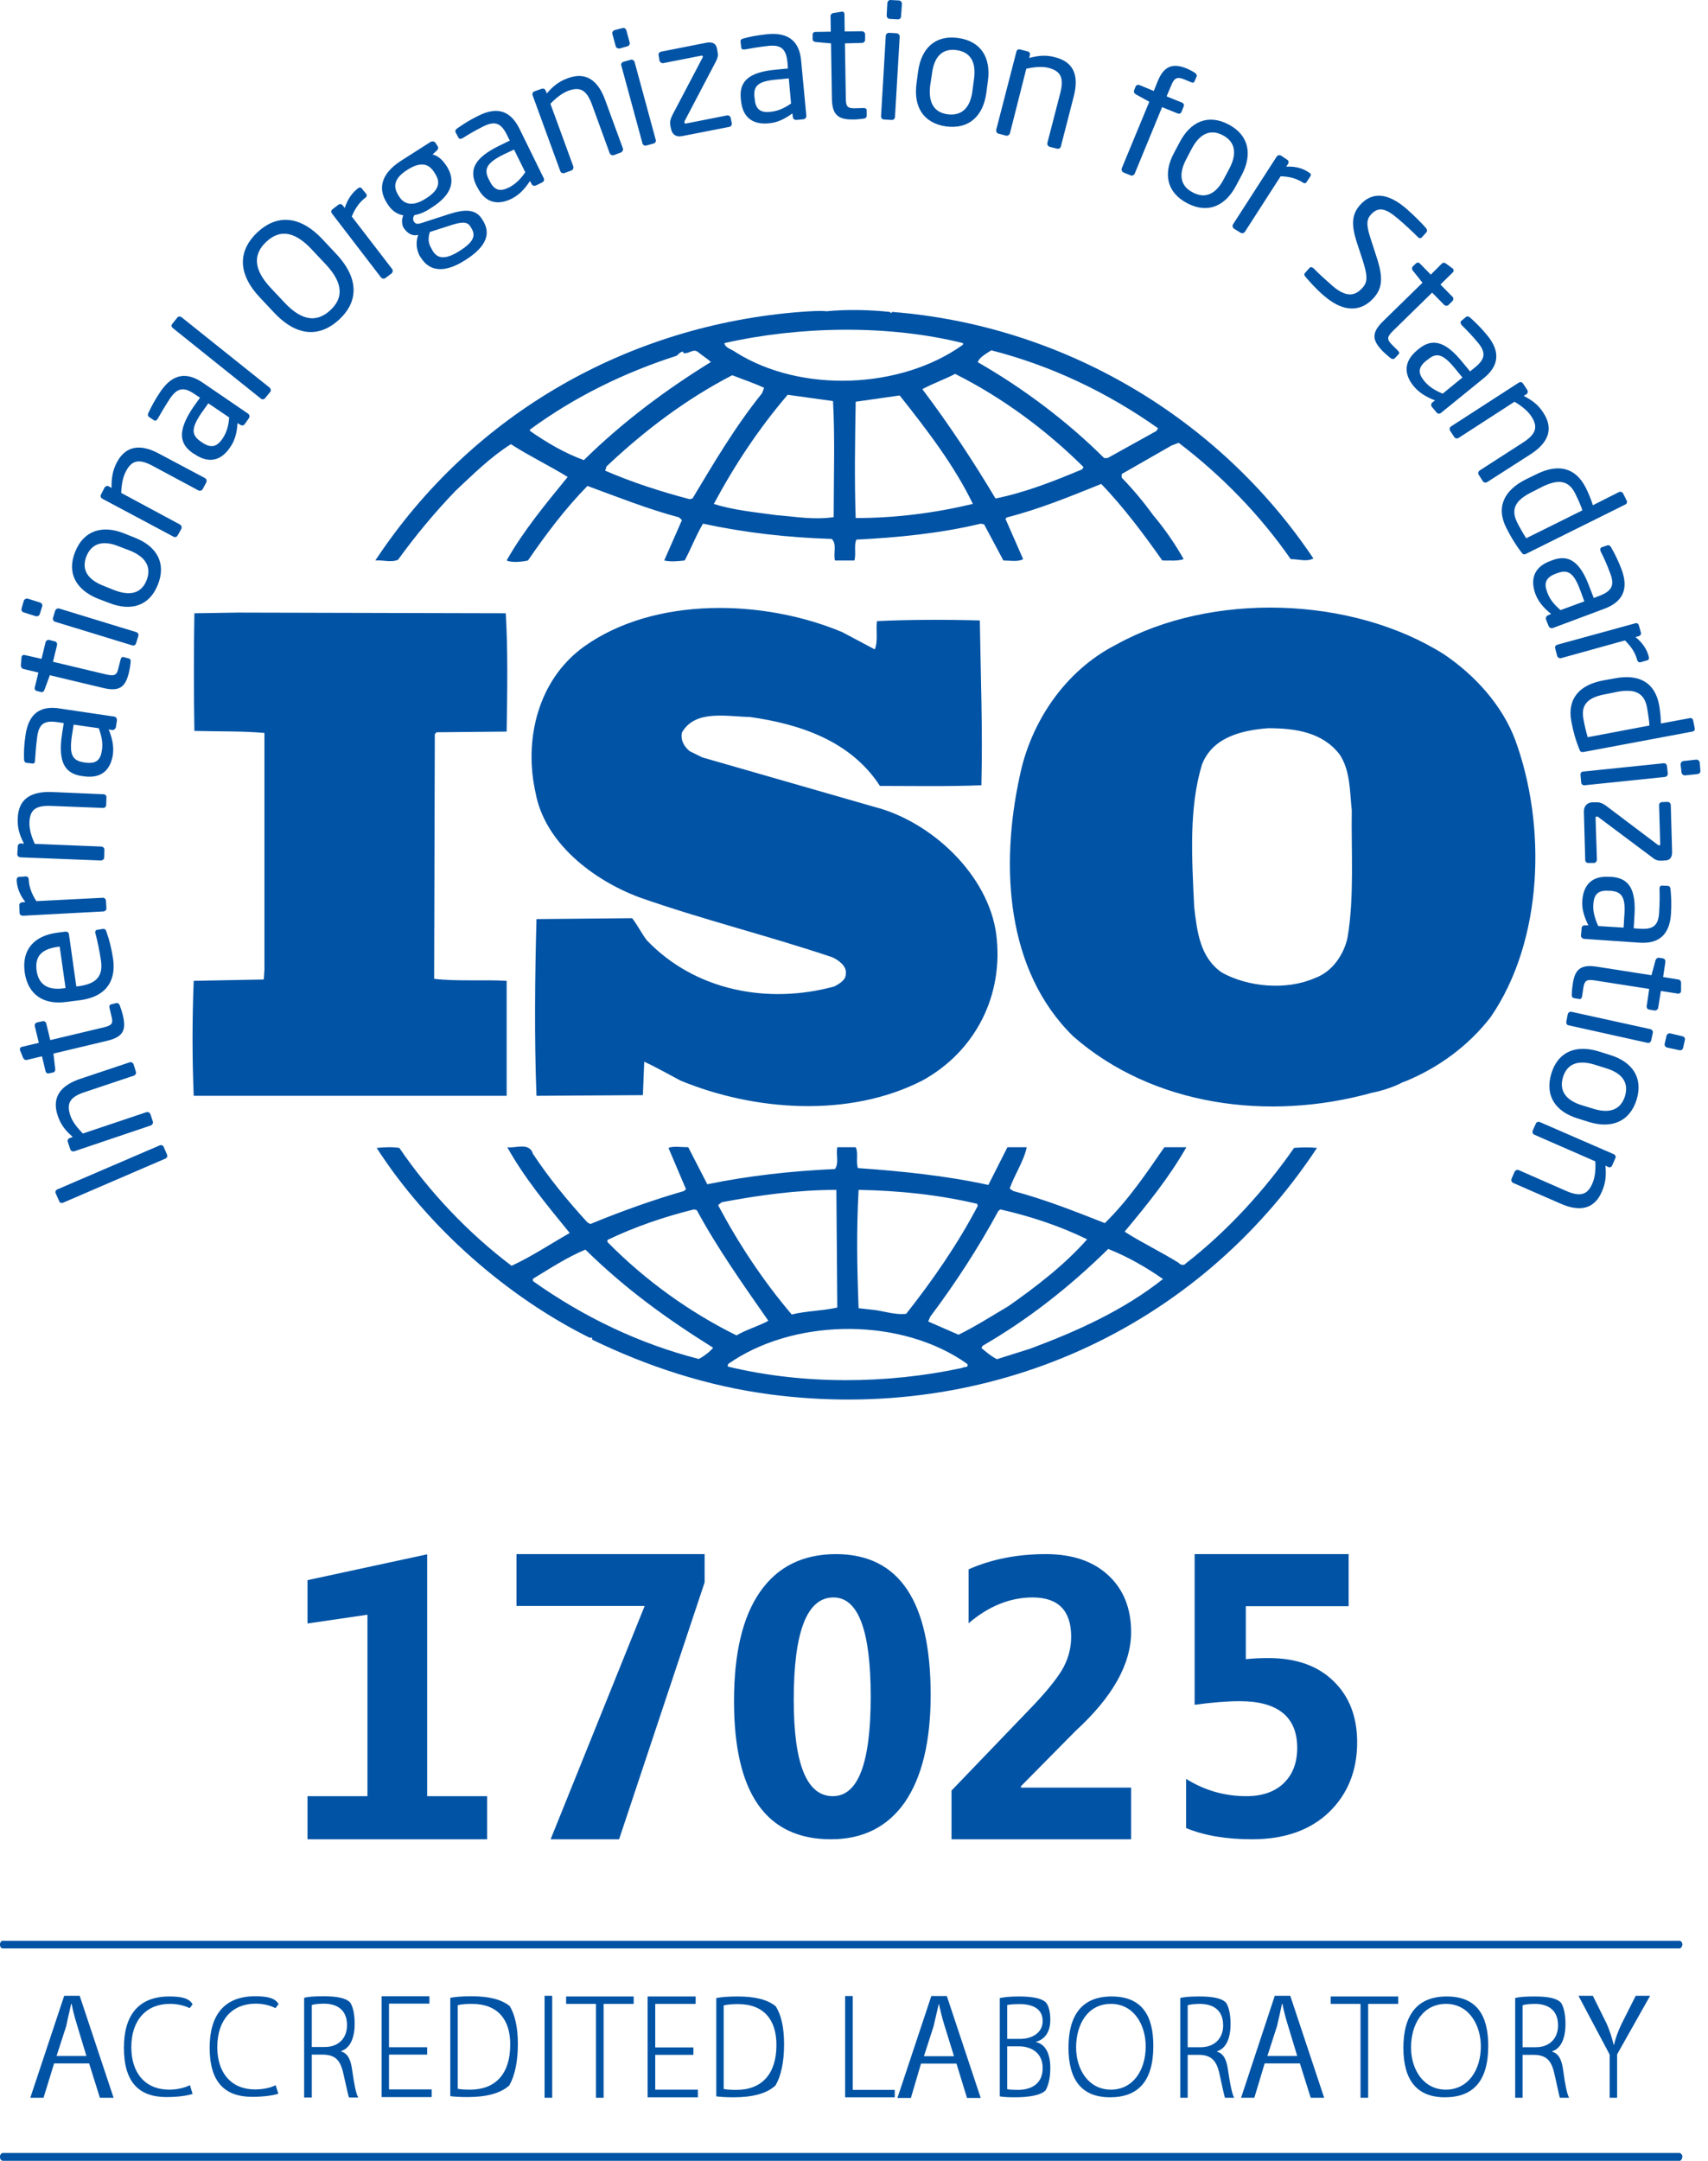 <svg width="102" height="129" viewBox="0 0 102 129" fill="none" xmlns="http://www.w3.org/2000/svg">
<path fill-rule="evenodd" clip-rule="evenodd" d="M9.773 68.462C9.733 68.368 9.612 68.341 9.532 68.381L3.419 71.009C3.325 71.049 3.285 71.156 3.325 71.237L3.54 71.719C3.58 71.813 3.674 71.84 3.768 71.8L9.867 69.172C9.974 69.132 10.014 69.025 9.974 68.931L9.773 68.462ZM7.977 63.542C7.937 63.435 7.829 63.381 7.735 63.422L4.773 64.413C3.593 64.816 3.084 65.526 3.446 66.599C3.62 67.121 3.888 67.483 4.344 67.872L4.17 67.939C4.076 67.966 4.009 68.073 4.049 68.167L4.196 68.609C4.237 68.717 4.331 68.757 4.438 68.73L9.009 67.188C9.103 67.148 9.156 67.041 9.13 66.96L8.982 66.518C8.942 66.411 8.835 66.371 8.741 66.397L4.947 67.671C4.612 67.322 4.317 66.96 4.196 66.585C3.969 65.901 4.143 65.499 5.041 65.204L8.004 64.212C8.097 64.172 8.151 64.065 8.111 63.971L7.977 63.542ZM7.146 60.003C7.092 59.896 7.025 59.869 6.945 59.883L6.623 59.963C6.542 59.99 6.516 60.057 6.542 60.177L6.663 60.7C6.757 61.062 6.717 61.21 6.207 61.33L3.003 62.094L2.762 61.102C2.735 60.995 2.628 60.941 2.534 60.968L2.226 61.035C2.119 61.062 2.052 61.156 2.078 61.263L2.32 62.255L1.314 62.496C1.221 62.51 1.167 62.59 1.194 62.671C1.194 62.68 1.194 62.689 1.194 62.698L1.381 63.153C1.422 63.247 1.515 63.301 1.609 63.274L2.507 63.06L2.722 63.958C2.749 64.052 2.829 64.105 2.923 64.078L3.178 64.025C3.272 63.998 3.312 63.917 3.298 63.81L3.191 62.899L6.395 62.135C7.414 61.893 7.534 61.451 7.333 60.593C7.293 60.419 7.213 60.191 7.146 60.003ZM4.116 55.767C4.103 55.66 4.009 55.606 3.888 55.62L3.379 55.687C2.052 55.874 1.288 56.679 1.475 58.046C1.663 59.386 2.615 60.003 3.955 59.816L4.8 59.708C6.542 59.467 6.904 58.341 6.757 57.269C6.663 56.652 6.542 56.142 6.355 55.62C6.314 55.472 6.234 55.445 6.113 55.459L5.805 55.512C5.711 55.512 5.684 55.606 5.684 55.673C5.684 55.687 5.698 55.7 5.698 55.727C5.818 56.142 5.953 56.826 6.033 57.362C6.154 58.234 5.805 58.73 4.692 58.877L4.558 58.891L4.116 55.767ZM3.486 56.518H3.566L3.915 58.984L3.835 58.998C2.829 59.145 2.306 58.757 2.186 57.952C2.078 57.121 2.427 56.665 3.486 56.518ZM1.716 52.523C1.716 52.389 1.649 52.322 1.542 52.322L1.167 52.349C1.046 52.349 0.993 52.416 0.993 52.55C1.019 52.979 1.167 53.408 1.515 53.85L1.328 53.864C1.22 53.877 1.14 53.957 1.153 54.051L1.167 54.494C1.167 54.601 1.261 54.668 1.368 54.668L6.167 54.413C6.274 54.413 6.355 54.333 6.355 54.225L6.328 53.77C6.314 53.663 6.221 53.582 6.127 53.596L2.172 53.797C1.877 53.341 1.743 52.952 1.716 52.523ZM6.355 47.603C6.368 47.51 6.288 47.416 6.18 47.416L3.084 47.282C1.824 47.241 1.1 47.711 1.06 48.85C1.033 49.4 1.153 49.829 1.435 50.365L1.247 50.351C1.153 50.351 1.06 50.419 1.06 50.526L1.033 50.995C1.033 51.102 1.113 51.169 1.22 51.182L6.02 51.37C6.127 51.37 6.221 51.29 6.221 51.196L6.234 50.74C6.247 50.633 6.154 50.553 6.06 50.539L2.078 50.378C1.877 49.949 1.743 49.493 1.757 49.091C1.784 48.381 2.092 48.072 3.044 48.113L6.154 48.233C6.247 48.247 6.341 48.153 6.341 48.059L6.355 47.603ZM6.985 42.992C6.985 42.885 6.918 42.791 6.81 42.778L3.553 42.295C2.454 42.121 1.73 42.55 1.529 43.85C1.435 44.48 1.422 44.922 1.435 45.311C1.435 45.445 1.489 45.526 1.582 45.539L1.918 45.579C2.038 45.606 2.078 45.526 2.092 45.432V45.392C2.119 45.016 2.145 44.56 2.226 43.957C2.333 43.22 2.641 42.992 3.432 43.113L3.808 43.166L3.7 43.85C3.459 45.512 3.875 46.182 4.894 46.33L5.001 46.343C6.167 46.517 6.623 45.834 6.743 45.043C6.81 44.52 6.69 44.038 6.489 43.542L6.703 43.582C6.797 43.595 6.891 43.515 6.918 43.421L6.985 42.992ZM4.398 43.26L5.899 43.474C6.073 43.957 6.154 44.359 6.087 44.788C6.006 45.338 5.778 45.619 5.108 45.526L5.001 45.512C4.331 45.405 4.129 45.07 4.29 43.944L4.398 43.26ZM7.802 39.507C7.816 39.386 7.776 39.332 7.682 39.306L7.373 39.225C7.28 39.212 7.226 39.265 7.199 39.386L7.065 39.909C6.985 40.271 6.878 40.378 6.368 40.271L3.164 39.507L3.406 38.515C3.432 38.407 3.365 38.3 3.258 38.287L2.95 38.206C2.843 38.179 2.749 38.246 2.722 38.34L2.481 39.332L1.475 39.105C1.395 39.078 1.314 39.131 1.288 39.198C1.288 39.212 1.288 39.212 1.288 39.225L1.247 39.721C1.247 39.828 1.301 39.909 1.395 39.936L2.293 40.15L2.078 41.035C2.052 41.142 2.092 41.222 2.199 41.249L2.454 41.316C2.561 41.33 2.628 41.276 2.655 41.182L2.977 40.311L6.18 41.075C7.186 41.316 7.508 40.968 7.709 40.11C7.749 39.936 7.789 39.694 7.802 39.507ZM8.258 37.978C8.298 37.871 8.231 37.764 8.138 37.737L3.54 36.33C3.432 36.303 3.339 36.356 3.298 36.45L3.164 36.893C3.137 36.986 3.191 37.094 3.298 37.12L7.896 38.528C7.99 38.568 8.097 38.501 8.124 38.407L8.258 37.978ZM2.521 36.196C2.548 36.102 2.494 35.994 2.387 35.968L1.663 35.74C1.569 35.713 1.462 35.767 1.422 35.86L1.288 36.33C1.261 36.423 1.314 36.531 1.408 36.557L2.132 36.785C2.239 36.812 2.347 36.758 2.373 36.665L2.521 36.196ZM9.425 34.909C9.947 33.622 9.357 32.616 8.071 32.107L7.4 31.839C6.113 31.329 5.001 31.665 4.491 32.938C3.969 34.225 4.558 35.217 5.845 35.74L6.516 35.994C7.802 36.504 8.915 36.196 9.425 34.909ZM7.092 32.616L7.762 32.871C8.66 33.233 9.076 33.823 8.754 34.641C8.433 35.458 7.722 35.579 6.824 35.23L6.154 34.962C5.255 34.6 4.84 34.024 5.162 33.206C5.497 32.388 6.207 32.254 7.092 32.616ZM12.32 28.796C12.36 28.702 12.333 28.595 12.24 28.541L9.492 27.08C8.392 26.49 7.521 26.597 6.985 27.589C6.73 28.085 6.65 28.528 6.663 29.131L6.502 29.037C6.408 28.983 6.301 29.024 6.247 29.104L6.033 29.52C5.979 29.614 6.02 29.721 6.113 29.774L10.363 32.04C10.457 32.093 10.564 32.053 10.604 31.973L10.832 31.571C10.872 31.477 10.832 31.356 10.752 31.316L7.239 29.426C7.253 28.943 7.333 28.488 7.521 28.139C7.856 27.495 8.272 27.361 9.103 27.804L11.851 29.278C11.931 29.319 12.052 29.292 12.105 29.198L12.32 28.796ZM14.867 24.962C14.921 24.868 14.907 24.761 14.813 24.694L12.105 22.844C11.181 22.214 10.336 22.281 9.599 23.353C9.237 23.89 9.036 24.278 8.875 24.627C8.808 24.747 8.821 24.828 8.902 24.895L9.183 25.083C9.277 25.15 9.357 25.096 9.398 25.029L9.425 24.989C9.612 24.654 9.84 24.265 10.175 23.756C10.604 23.152 10.979 23.085 11.623 23.528L11.945 23.742L11.543 24.305C10.604 25.699 10.685 26.477 11.516 27.053L11.61 27.107C12.588 27.777 13.299 27.375 13.741 26.705C14.049 26.276 14.156 25.766 14.183 25.257L14.358 25.364C14.438 25.418 14.559 25.404 14.612 25.324L14.867 24.962ZM12.441 24.077L13.687 24.922C13.647 25.445 13.527 25.833 13.285 26.195C12.977 26.638 12.642 26.799 12.079 26.423L11.985 26.356C11.435 25.981 11.395 25.579 12.039 24.64L12.441 24.077ZM16.14 23.394C16.207 23.313 16.167 23.206 16.1 23.139L10.832 18.93C10.752 18.876 10.644 18.889 10.591 18.956L10.282 19.345C10.215 19.426 10.242 19.519 10.323 19.587L15.578 23.796C15.658 23.863 15.765 23.849 15.832 23.769L16.14 23.394ZM20.256 19.077C21.342 18.072 21.516 16.704 20.095 15.176L19.264 14.291C17.83 12.763 16.449 12.857 15.363 13.876C14.291 14.895 14.089 16.249 15.537 17.777L16.368 18.662C17.803 20.19 19.17 20.082 20.256 19.077ZM18.62 14.895L19.452 15.779C20.537 16.932 20.484 17.817 19.733 18.514C18.969 19.224 18.084 19.224 16.998 18.072L16.167 17.187C15.082 16.034 15.149 15.136 15.899 14.439C16.65 13.728 17.535 13.728 18.62 14.895ZM21.811 11.812C21.905 11.744 21.932 11.651 21.864 11.57L21.623 11.275C21.561 11.177 21.476 11.168 21.369 11.248C21.033 11.517 20.765 11.865 20.591 12.415L20.47 12.267C20.403 12.173 20.296 12.16 20.202 12.227L19.854 12.495C19.773 12.549 19.76 12.669 19.827 12.75L22.749 16.557C22.816 16.637 22.937 16.664 23.017 16.597L23.379 16.329C23.46 16.262 23.473 16.128 23.419 16.061L21.007 12.924C21.221 12.415 21.462 12.08 21.811 11.812ZM26.087 8.983C26.168 8.903 26.194 8.835 26.141 8.742L26.007 8.527C25.94 8.433 25.806 8.42 25.712 8.474L23.969 9.586C22.602 10.457 22.642 11.396 23.098 12.106L23.138 12.173C23.393 12.575 23.701 12.79 24.09 12.857C23.956 13.125 23.996 13.434 24.13 13.648H24.143C24.304 13.889 24.572 14.09 24.894 14.037L24.974 14.023C24.84 14.385 24.827 14.908 25.109 15.35L25.162 15.418C25.658 16.195 26.543 16.329 27.79 15.525C29.103 14.694 29.318 13.903 28.822 13.139L28.782 13.072C28.312 12.321 27.414 12.575 26.503 12.884L25.135 13.326C24.907 13.393 24.814 13.367 24.72 13.232C24.653 13.112 24.653 12.991 24.747 12.844C25.042 12.79 25.35 12.683 25.765 12.401C26.999 11.624 27.227 10.793 26.677 9.921L26.637 9.868C26.355 9.439 26.074 9.278 25.832 9.224L26.087 8.983ZM25.94 10.297L25.98 10.364C26.288 10.833 26.288 11.316 25.43 11.852C24.519 12.441 24.05 12.08 23.835 11.731L23.795 11.664C23.513 11.222 23.433 10.699 24.331 10.136C25.189 9.586 25.645 9.827 25.94 10.297ZM28.084 13.514L28.125 13.581C28.406 14.01 28.366 14.399 27.454 14.975C26.57 15.538 26.127 15.431 25.846 14.989L25.806 14.908C25.538 14.492 25.564 14.198 25.672 13.849L26.717 13.514C27.548 13.232 27.884 13.206 28.084 13.514ZM32.388 10.886C32.481 10.833 32.522 10.726 32.468 10.632L31.02 7.683C30.524 6.677 29.76 6.315 28.581 6.905C28.004 7.187 27.642 7.428 27.32 7.656C27.204 7.727 27.169 7.812 27.213 7.911L27.374 8.205C27.414 8.313 27.508 8.299 27.589 8.259C27.602 8.259 27.615 8.259 27.629 8.246C27.951 8.045 28.339 7.803 28.889 7.535C29.546 7.213 29.921 7.334 30.27 8.045L30.444 8.393L29.814 8.701C28.299 9.439 28.004 10.163 28.447 11.074L28.5 11.168C29.023 12.227 29.841 12.214 30.551 11.865C31.034 11.624 31.369 11.235 31.65 10.806L31.744 10.98C31.798 11.088 31.905 11.114 31.999 11.074L32.388 10.886ZM30.699 8.929L31.369 10.283C31.074 10.712 30.779 10.994 30.39 11.195C29.894 11.436 29.532 11.409 29.237 10.793L29.184 10.699C28.889 10.096 29.05 9.734 30.069 9.224L30.699 8.929ZM37.079 9.104C37.173 9.063 37.227 8.956 37.2 8.862L36.128 5.94C35.699 4.774 34.975 4.278 33.916 4.666C33.393 4.854 33.031 5.136 32.656 5.578L32.589 5.417C32.548 5.31 32.455 5.27 32.361 5.297L31.905 5.457C31.811 5.498 31.771 5.605 31.811 5.699L33.46 10.216C33.487 10.31 33.608 10.364 33.688 10.337L34.13 10.176C34.224 10.136 34.264 10.029 34.237 9.935L32.87 6.195C33.205 5.846 33.581 5.551 33.943 5.417C34.626 5.176 35.015 5.337 35.35 6.235L36.409 9.144C36.449 9.238 36.557 9.291 36.651 9.264L37.079 9.104ZM39.037 8.567C39.13 8.541 39.197 8.433 39.157 8.339L37.897 3.701C37.87 3.607 37.763 3.54 37.669 3.567L37.24 3.688C37.133 3.715 37.066 3.822 37.106 3.916L38.366 8.554C38.393 8.661 38.5 8.715 38.594 8.688L39.037 8.567ZM37.468 2.763C37.575 2.736 37.629 2.629 37.602 2.535L37.401 1.798C37.374 1.704 37.267 1.65 37.173 1.677L36.704 1.798C36.61 1.825 36.543 1.932 36.57 2.026L36.771 2.763C36.798 2.857 36.905 2.91 36.999 2.897L37.468 2.763ZM43.554 7.575C43.648 7.562 43.715 7.455 43.702 7.361L43.635 7.039C43.621 6.945 43.514 6.865 43.407 6.892L40.967 7.374C40.9 7.388 40.886 7.361 40.873 7.321C40.873 7.28 40.873 7.24 40.9 7.2L42.75 3.674C42.857 3.473 42.897 3.313 42.857 3.125L42.817 2.897C42.763 2.629 42.589 2.481 42.2 2.548L39.479 3.085C39.372 3.111 39.305 3.205 39.331 3.299L39.385 3.621C39.412 3.715 39.506 3.782 39.613 3.768L41.865 3.326C41.946 3.313 41.972 3.339 41.972 3.38C41.972 3.406 41.963 3.433 41.946 3.46L40.136 6.905C40.029 7.146 39.988 7.294 40.042 7.549L40.082 7.723C40.136 7.991 40.35 8.205 40.739 8.125L43.554 7.575ZM47.978 7.12C48.085 7.106 48.166 7.012 48.152 6.905L47.844 3.634C47.75 2.535 47.16 1.918 45.846 2.039C45.216 2.106 44.787 2.187 44.412 2.294C44.278 2.321 44.211 2.388 44.224 2.495L44.265 2.817C44.265 2.937 44.358 2.964 44.439 2.951H44.492C44.855 2.884 45.31 2.803 45.913 2.736C46.651 2.669 46.946 2.924 47.026 3.715L47.053 4.09L46.356 4.157C44.694 4.305 44.144 4.868 44.238 5.873L44.251 5.994C44.358 7.16 45.123 7.441 45.913 7.361C46.45 7.321 46.892 7.079 47.321 6.771L47.348 6.986C47.348 7.079 47.442 7.16 47.549 7.16L47.978 7.12ZM47.106 4.68L47.241 6.181C46.812 6.476 46.436 6.637 46.007 6.677C45.471 6.731 45.123 6.583 45.069 5.9L45.056 5.793C44.989 5.122 45.27 4.841 46.41 4.747L47.106 4.68ZM51.597 7.079C51.718 7.053 51.758 6.999 51.758 6.905V6.583C51.758 6.49 51.691 6.449 51.557 6.449L51.034 6.463C50.645 6.463 50.511 6.396 50.511 5.873L50.458 2.589L51.477 2.562C51.584 2.562 51.664 2.468 51.664 2.374V2.052C51.664 1.945 51.571 1.865 51.463 1.865L50.444 1.878L50.431 0.859C50.431 0.752 50.364 0.685 50.297 0.699H50.257L49.774 0.779C49.667 0.792 49.6 0.873 49.6 0.967L49.613 1.892L48.702 1.905C48.594 1.905 48.528 1.972 48.528 2.079V2.334C48.528 2.441 48.608 2.495 48.715 2.508L49.627 2.589L49.68 5.886C49.694 6.919 50.109 7.146 50.981 7.133C51.168 7.133 51.41 7.106 51.597 7.079ZM53.608 1.154C53.715 1.168 53.809 1.087 53.809 0.98L53.863 0.229C53.863 0.122 53.782 0.028 53.675 0.028L53.193 0.001C53.099 -0.012 53.005 0.068 52.991 0.176L52.951 0.926C52.951 1.034 53.032 1.127 53.126 1.127L53.608 1.154ZM53.246 7.16C53.353 7.173 53.434 7.093 53.447 6.986L53.729 2.187C53.729 2.079 53.648 1.999 53.541 1.985L53.099 1.959C52.991 1.959 52.898 2.039 52.898 2.133L52.616 6.932C52.603 7.039 52.683 7.133 52.79 7.133L53.246 7.16ZM56.504 7.549C57.884 7.723 58.715 6.919 58.903 5.538L58.997 4.827C59.185 3.46 58.595 2.455 57.214 2.267C55.833 2.079 55.016 2.897 54.828 4.264L54.734 4.975C54.546 6.356 55.123 7.348 56.504 7.549ZM58.166 4.72L58.072 5.431C57.951 6.396 57.469 6.932 56.597 6.825C55.713 6.704 55.431 6.047 55.552 5.082L55.659 4.385C55.78 3.42 56.249 2.87 57.12 2.991C58.005 3.111 58.3 3.768 58.166 4.72ZM63.126 8.876C63.233 8.903 63.34 8.835 63.354 8.742L64.131 5.725C64.439 4.506 64.118 3.701 63.019 3.42C62.482 3.272 62.026 3.313 61.464 3.46L61.504 3.286C61.531 3.192 61.477 3.085 61.37 3.071L60.914 2.951C60.807 2.924 60.713 2.991 60.699 3.085L59.493 7.75C59.48 7.857 59.533 7.964 59.627 7.978L60.083 8.098C60.177 8.125 60.284 8.045 60.311 7.964L61.289 4.103C61.772 3.996 62.241 3.956 62.616 4.05C63.313 4.238 63.555 4.599 63.327 5.524L62.549 8.527C62.523 8.634 62.59 8.742 62.697 8.768L63.126 8.876ZM71.129 4.908C71.222 4.948 71.303 4.948 71.343 4.841L71.464 4.559C71.491 4.479 71.437 4.412 71.357 4.345C71.249 4.278 71.115 4.197 70.874 4.09C70.11 3.782 69.547 3.876 69.158 4.801L68.903 5.431L68.059 5.082C67.952 5.042 67.858 5.082 67.818 5.162L67.724 5.404C67.697 5.498 67.737 5.578 67.831 5.632L68.635 6.074L66.987 10.055C66.96 10.136 67 10.256 67.094 10.297L67.523 10.471C67.603 10.511 67.724 10.457 67.764 10.364L69.399 6.396L70.324 6.771C70.418 6.811 70.512 6.785 70.552 6.691L70.686 6.356C70.727 6.262 70.686 6.168 70.593 6.128L69.668 5.752L69.936 5.122C70.123 4.64 70.298 4.573 70.713 4.734L71.129 4.908ZM70.901 12.133C72.121 12.777 73.18 12.307 73.823 11.074L74.158 10.444C74.802 9.211 74.587 8.071 73.367 7.428C72.134 6.785 71.088 7.267 70.445 8.5L70.11 9.13C69.453 10.35 69.668 11.49 70.901 12.133ZM73.421 10.055L73.086 10.685C72.644 11.543 72.013 11.905 71.236 11.49C70.445 11.088 70.391 10.364 70.834 9.519L71.169 8.876C71.625 8.018 72.255 7.669 73.019 8.071C73.81 8.487 73.863 9.211 73.421 10.055ZM77.791 10.886C77.898 10.967 77.979 10.954 78.032 10.86L78.247 10.538C78.314 10.444 78.287 10.35 78.166 10.297C77.818 10.055 77.389 9.921 76.812 9.948L76.92 9.787C76.973 9.707 76.96 9.586 76.866 9.533L76.504 9.291C76.41 9.238 76.303 9.264 76.236 9.358L73.635 13.393C73.582 13.474 73.609 13.594 73.689 13.648L74.078 13.889C74.172 13.956 74.292 13.916 74.346 13.836L76.477 10.524C77.027 10.538 77.416 10.659 77.791 10.886ZM79.065 17.656C80.472 18.863 81.478 18.434 82.067 17.75C82.563 17.174 82.603 16.53 82.201 15.324L81.893 14.372C81.625 13.568 81.558 13.165 81.853 12.83C82.309 12.307 82.751 12.428 83.488 13.058C83.904 13.407 84.386 13.862 84.681 14.157L84.695 14.171C84.775 14.238 84.856 14.238 84.923 14.157L85.191 13.862C85.244 13.782 85.231 13.702 85.164 13.621C84.936 13.353 84.427 12.844 83.998 12.468C82.912 11.53 81.947 11.396 81.196 12.267C80.7 12.844 80.713 13.474 81.022 14.452L81.357 15.471C81.665 16.423 81.692 16.812 81.384 17.16C80.955 17.656 80.432 17.804 79.574 17.066C79.252 16.785 78.729 16.316 78.434 16.007C78.421 16.007 78.421 15.994 78.408 15.994C78.341 15.94 78.26 15.927 78.193 16.007L77.939 16.289C77.871 16.369 77.871 16.409 77.965 16.53C78.247 16.852 78.569 17.227 79.065 17.656ZM83.046 21.383C83.14 21.45 83.22 21.45 83.287 21.396L83.515 21.155C83.582 21.088 83.569 21.021 83.475 20.927L83.1 20.552C82.845 20.284 82.805 20.136 83.167 19.774L85.526 17.468L86.236 18.192C86.317 18.273 86.424 18.273 86.504 18.206L86.732 17.978C86.813 17.897 86.813 17.777 86.732 17.71L86.022 16.986L86.759 16.262C86.826 16.195 86.826 16.114 86.773 16.047L86.759 16.034L86.357 15.739C86.277 15.672 86.169 15.672 86.102 15.739L85.445 16.396L84.802 15.739C84.735 15.659 84.628 15.659 84.561 15.726L84.373 15.9C84.306 15.98 84.306 16.074 84.373 16.155L84.95 16.879L82.59 19.184C81.853 19.908 81.974 20.351 82.59 20.981C82.711 21.101 82.898 21.262 83.046 21.383ZM85.794 24.627C85.848 24.707 85.968 24.721 86.049 24.654L88.609 22.576C89.467 21.879 89.655 21.048 88.824 20.029C88.421 19.533 88.1 19.238 87.805 18.97C87.707 18.881 87.617 18.867 87.537 18.93L87.282 19.144C87.188 19.224 87.215 19.305 87.269 19.372C87.282 19.385 87.282 19.385 87.295 19.412C87.564 19.68 87.885 20.002 88.274 20.471C88.743 21.048 88.703 21.436 88.086 21.932L87.791 22.174L87.349 21.637C86.29 20.324 85.513 20.19 84.722 20.833L84.641 20.9C83.73 21.651 83.917 22.442 84.427 23.058C84.762 23.461 85.204 23.715 85.7 23.903L85.539 24.024C85.459 24.091 85.445 24.211 85.513 24.292L85.794 24.627ZM87.336 22.536L86.156 23.501C85.673 23.3 85.338 23.085 85.057 22.75C84.708 22.321 84.641 21.959 85.177 21.53L85.271 21.463C85.781 21.034 86.169 21.115 86.893 21.999L87.336 22.536ZM88.555 28.729C88.609 28.809 88.73 28.836 88.81 28.782L91.424 27.107C92.47 26.423 92.791 25.605 92.175 24.654C91.88 24.184 91.531 23.916 90.995 23.635L91.143 23.541C91.237 23.487 91.263 23.38 91.21 23.286L90.955 22.898C90.901 22.804 90.781 22.79 90.7 22.844L86.652 25.458C86.572 25.512 86.545 25.619 86.598 25.713L86.853 26.101C86.907 26.182 87.027 26.195 87.108 26.142L90.446 23.983C90.875 24.238 91.237 24.533 91.451 24.855C91.84 25.458 91.773 25.887 90.968 26.41L88.368 28.085C88.274 28.152 88.247 28.26 88.314 28.354L88.555 28.729ZM90.861 32.978C90.968 33.126 91.035 33.112 91.143 33.059L97.054 30.123C97.148 30.083 97.188 29.976 97.148 29.895L96.934 29.466C96.88 29.372 96.773 29.332 96.692 29.372L95.124 30.163C95.017 29.801 94.843 29.399 94.708 29.131C94.092 27.898 93.046 27.656 91.719 28.327L91.116 28.622C89.856 29.252 89.32 30.244 89.95 31.504C90.204 32.013 90.499 32.509 90.861 32.978ZM94.494 30.471L91.143 32.134C90.968 31.866 90.74 31.463 90.593 31.169C90.191 30.337 90.566 29.828 91.491 29.372L92.094 29.064C92.993 28.622 93.649 28.622 94.065 29.453C94.199 29.734 94.413 30.163 94.494 30.471ZM92.483 37.375C92.523 37.469 92.631 37.523 92.725 37.496L95.808 36.343C96.853 35.954 97.296 35.23 96.84 33.997C96.612 33.407 96.411 33.019 96.21 32.67C96.147 32.563 96.067 32.527 95.969 32.563L95.66 32.67C95.553 32.71 95.553 32.804 95.58 32.884L95.593 32.925C95.767 33.26 95.955 33.675 96.17 34.252C96.424 34.935 96.263 35.284 95.526 35.566L95.178 35.7L94.923 35.043C94.347 33.474 93.649 33.086 92.698 33.447L92.59 33.488C91.491 33.89 91.424 34.708 91.692 35.458C91.88 35.954 92.228 36.33 92.631 36.651L92.443 36.732C92.349 36.772 92.296 36.879 92.322 36.973L92.483 37.375ZM94.615 35.901L93.194 36.423C92.805 36.088 92.55 35.78 92.403 35.364C92.202 34.855 92.269 34.493 92.899 34.252L93.006 34.212C93.636 33.984 93.985 34.185 94.373 35.244L94.615 35.901ZM97.765 39.386C97.805 39.507 97.872 39.56 97.979 39.533L98.355 39.426C98.462 39.399 98.498 39.323 98.462 39.198C98.355 38.783 98.113 38.394 97.671 38.032L97.859 37.978C97.966 37.952 98.019 37.858 97.993 37.764L97.872 37.335C97.845 37.228 97.751 37.174 97.644 37.214L93.006 38.488C92.899 38.515 92.845 38.622 92.872 38.702L92.993 39.158C93.019 39.252 93.14 39.319 93.221 39.292L97.041 38.233C97.43 38.622 97.658 38.97 97.765 39.386ZM94.32 44.735C94.373 44.895 94.44 44.909 94.561 44.895L101.063 43.676C101.17 43.662 101.223 43.582 101.21 43.488L101.116 43.019C101.103 42.911 100.995 42.844 100.915 42.871L99.186 43.193C99.186 42.818 99.132 42.375 99.079 42.08C98.824 40.74 97.885 40.217 96.424 40.499L95.754 40.619C94.36 40.874 93.582 41.678 93.837 43.059C93.944 43.635 94.092 44.185 94.32 44.735ZM98.502 43.314L94.816 44.011C94.722 43.702 94.615 43.247 94.561 42.925C94.387 42.013 94.896 41.611 95.915 41.437L96.572 41.303C97.564 41.115 98.18 41.316 98.355 42.215C98.408 42.523 98.489 43.005 98.502 43.314ZM100.419 46.115C100.432 46.223 100.526 46.29 100.634 46.29L101.384 46.209C101.491 46.196 101.559 46.102 101.545 45.995L101.505 45.526C101.491 45.418 101.398 45.338 101.29 45.351L100.54 45.432C100.432 45.445 100.365 45.539 100.365 45.646L100.419 46.115ZM94.427 46.719C94.44 46.826 94.534 46.893 94.628 46.88L99.427 46.383C99.534 46.37 99.601 46.29 99.601 46.182L99.548 45.727C99.534 45.619 99.441 45.552 99.347 45.566L94.548 46.062C94.44 46.062 94.373 46.156 94.387 46.263L94.427 46.719ZM94.668 51.343C94.668 51.451 94.762 51.531 94.869 51.518H95.191C95.285 51.518 95.365 51.424 95.365 51.317L95.285 48.823C95.285 48.756 95.325 48.743 95.365 48.743C95.392 48.743 95.432 48.756 95.473 48.796L98.663 51.182C98.837 51.33 98.985 51.384 99.186 51.384L99.414 51.37C99.695 51.37 99.87 51.223 99.856 50.834L99.776 48.059C99.776 47.952 99.682 47.871 99.575 47.871L99.253 47.885C99.159 47.885 99.065 47.979 99.079 48.072L99.146 50.378C99.146 50.445 99.119 50.472 99.079 50.472C99.052 50.472 99.025 50.445 98.998 50.432L95.888 48.086C95.674 47.938 95.526 47.885 95.258 47.898H95.084C94.816 47.912 94.574 48.086 94.588 48.488L94.668 51.343ZM94.413 55.848C94.4 55.941 94.494 56.035 94.588 56.049L97.885 56.276C98.998 56.357 99.695 55.874 99.789 54.574C99.829 53.931 99.802 53.488 99.762 53.099C99.749 52.965 99.709 52.898 99.601 52.885L99.266 52.872C99.146 52.858 99.119 52.939 99.105 53.019C99.105 53.037 99.105 53.055 99.105 53.073C99.119 53.448 99.119 53.904 99.079 54.52C99.025 55.244 98.73 55.499 97.939 55.445L97.564 55.419L97.604 54.721C97.725 53.046 97.255 52.429 96.25 52.349H96.129C94.95 52.255 94.548 52.965 94.494 53.77C94.454 54.293 94.628 54.775 94.856 55.244H94.641C94.548 55.231 94.454 55.311 94.454 55.405L94.413 55.848ZM96.96 55.378L95.446 55.285C95.231 54.815 95.124 54.413 95.151 53.984C95.191 53.435 95.392 53.126 96.076 53.18H96.183C96.853 53.233 97.095 53.555 97.001 54.695L96.96 55.378ZM93.864 59.4C93.864 59.521 93.918 59.574 93.998 59.588L94.32 59.641C94.409 59.65 94.463 59.592 94.481 59.467L94.561 58.944C94.628 58.569 94.722 58.448 95.231 58.529L98.489 59.038L98.341 60.043C98.314 60.151 98.382 60.258 98.489 60.271L98.81 60.325C98.918 60.338 99.011 60.258 99.025 60.164L99.186 59.159L100.205 59.319C100.298 59.333 100.365 59.266 100.392 59.199C100.392 59.185 100.392 59.185 100.392 59.172V58.676C100.392 58.569 100.325 58.488 100.231 58.475L99.32 58.328L99.454 57.429C99.467 57.322 99.414 57.242 99.32 57.215L99.065 57.175C98.958 57.175 98.891 57.242 98.864 57.336L98.623 58.22L95.365 57.711C94.333 57.55 94.038 57.925 93.918 58.783C93.891 58.958 93.864 59.212 93.864 59.4ZM99.414 62.309C99.387 62.416 99.454 62.51 99.561 62.537L100.298 62.698C100.392 62.724 100.5 62.657 100.513 62.55L100.62 62.081C100.647 61.987 100.58 61.893 100.486 61.867L99.749 61.692C99.642 61.679 99.534 61.746 99.521 61.84L99.414 62.309ZM93.542 60.982C93.515 61.089 93.569 61.196 93.676 61.21L98.382 62.255C98.489 62.282 98.582 62.215 98.609 62.108L98.703 61.665C98.73 61.572 98.663 61.464 98.556 61.438L93.85 60.405C93.757 60.379 93.649 60.446 93.623 60.553L93.542 60.982ZM92.644 64.092C92.242 65.419 92.899 66.371 94.226 66.773L94.909 66.987C96.237 67.389 97.323 66.974 97.738 65.647C98.14 64.333 97.47 63.381 96.143 62.979L95.459 62.765C94.132 62.362 93.046 62.765 92.644 64.092ZM95.164 66.196L94.467 65.982C93.542 65.7 93.086 65.137 93.341 64.306C93.596 63.462 94.293 63.274 95.218 63.556L95.901 63.77C96.84 64.052 97.296 64.601 97.041 65.446C96.773 66.29 96.076 66.478 95.164 66.196ZM90.271 70.365C90.231 70.459 90.271 70.58 90.365 70.62L93.221 71.867C94.36 72.363 95.218 72.175 95.66 71.143C95.888 70.633 95.928 70.178 95.875 69.588L96.036 69.668C96.129 69.709 96.237 69.682 96.277 69.575L96.465 69.145C96.518 69.052 96.465 68.945 96.371 68.904L91.96 66.987C91.867 66.947 91.746 66.987 91.719 67.081L91.531 67.497C91.491 67.591 91.545 67.711 91.625 67.738L95.272 69.333C95.298 69.816 95.258 70.285 95.097 70.647C94.816 71.304 94.413 71.478 93.542 71.103L90.7 69.856C90.606 69.816 90.499 69.856 90.446 69.963L90.271 70.365Z" fill="#0053A5"/>
<path fill-rule="evenodd" clip-rule="evenodd" d="M89.024 60.714C87.67 62.47 85.861 63.757 83.944 64.547L83.756 64.614C83.126 64.963 82.201 65.191 81.906 65.244C75.767 66.947 68.863 66.035 64.104 61.88C60.042 57.925 59.747 51.652 60.887 46.383C61.53 43.166 63.568 40.056 66.651 38.488C72.335 35.324 80.727 35.579 86.236 39.064C88.14 40.351 89.708 42.134 90.472 44.131C92.376 49.292 92.161 56.142 89.024 60.714ZM80.727 48.381C80.606 47.255 80.646 46.008 80.003 45.043C78.984 43.716 77.375 43.474 75.726 43.474C74.158 43.595 72.415 44.011 71.785 45.633C70.981 48.247 71.182 51.29 71.316 54.158C71.49 55.606 71.651 57.148 72.965 58.059C74.533 58.931 76.826 59.132 78.515 58.394C79.574 58.019 80.257 56.973 80.472 55.981C80.887 53.569 80.686 50.74 80.727 48.381ZM30.256 65.419H11.569C11.475 63.126 11.475 60.888 11.569 58.555L15.752 58.475L15.792 57.898V43.756C14.398 43.635 13.044 43.675 11.609 43.635C11.569 41.383 11.569 38.809 11.609 36.611L14.237 36.571L30.202 36.611C30.336 38.769 30.296 41.316 30.256 43.675L26.06 43.716L25.966 43.836L25.926 58.435C27.28 58.596 28.848 58.475 30.256 58.555V65.419ZM50.511 58.153C50.592 57.684 50.082 57.322 49.707 57.148C45.886 55.861 41.945 54.896 38.178 53.569C35.417 52.536 32.535 50.324 31.985 47.335C31.275 44.185 32.106 40.606 34.867 38.608C39.103 35.579 45.632 35.78 50.297 37.737L52.24 38.769C52.455 38.273 52.294 37.563 52.374 37.08C54.278 36.986 56.611 36.986 58.514 37.04C58.568 40.485 58.688 43.474 58.608 46.879C56.57 46.96 54.399 46.919 52.549 46.919C50.806 44.225 47.75 43.22 44.787 42.804C43.393 42.777 41.516 42.348 40.725 43.729C40.632 44.185 40.846 44.56 41.181 44.842L41.945 45.217L52.2 48.166C55.632 49.038 59.023 52.241 59.493 55.767C59.962 59.4 58.259 62.764 55.082 64.507C50.712 66.746 45.042 66.33 40.632 64.507C39.921 64.132 39.197 63.716 38.473 63.381L38.393 65.379L32.039 65.419C31.905 62.094 31.945 58.233 32.039 54.869L37.749 54.815C38.084 55.244 38.312 55.727 38.634 56.142C41.516 59.145 45.846 59.976 49.828 58.89C50.122 58.73 50.511 58.515 50.511 58.153ZM78.649 68.529C71.45 79.427 59.023 84.95 46.02 83.248C42.24 82.752 38.688 81.585 35.337 79.963C35.417 79.923 35.337 79.843 35.296 79.843C35.256 79.843 35.256 79.883 35.256 79.883C30.296 77.43 25.551 73.274 22.494 68.529C23.004 68.489 23.339 68.462 23.848 68.529C25.631 71.156 28.004 73.65 30.551 75.567C31.744 75.017 32.87 74.266 34.023 73.609C32.669 71.947 31.315 70.325 30.296 68.489C30.765 68.569 31.61 68.167 31.824 68.877C32.749 70.285 33.902 71.692 35.082 72.979L35.256 73.073C37.079 72.322 38.943 71.652 40.846 71.103L40.967 70.995L39.921 68.529C40.203 68.408 40.685 68.489 41.101 68.489L42.24 70.7C44.707 70.191 47.254 69.909 49.868 69.789C50.122 69.373 49.908 68.984 50.002 68.489H51.101C51.275 68.824 51.101 69.373 51.235 69.735C53.769 69.909 56.53 70.191 59.023 70.741L60.163 68.489H61.316C61.142 69.32 60.592 70.111 60.297 70.955L60.511 71.103C62.415 71.612 64.104 72.282 65.981 73.019C67.375 71.652 68.474 70.03 69.533 68.489H70.847C69.828 70.285 68.514 71.907 67.16 73.529C68.179 74.186 69.319 74.722 70.391 75.392C70.472 75.513 70.726 75.567 70.807 75.432C73.26 73.529 75.512 71.076 77.281 68.529C77.71 68.489 78.273 68.489 78.649 68.529ZM57.763 81.424C53.903 78.677 47.75 78.677 43.809 81.21C43.688 81.331 43.393 81.384 43.473 81.585C47.964 82.671 52.964 82.631 57.455 81.666C57.549 81.585 57.884 81.666 57.763 81.424ZM42.589 80.459C39.867 78.757 37.374 76.974 34.961 74.601C33.862 75.057 32.843 75.727 31.824 76.344V76.478C34.867 78.636 38.178 80.218 41.731 81.13C42.039 80.969 42.374 80.714 42.589 80.459ZM36.275 74.145C38.514 76.424 41.181 78.341 43.983 79.722C44.573 79.374 45.297 79.172 45.886 78.851C44.372 76.679 42.843 74.521 41.61 72.242L41.436 72.202C39.653 72.644 37.924 73.234 36.275 74.025V74.145ZM42.884 71.947C44.103 74.239 45.551 76.438 47.281 78.475C48.138 78.261 49.104 78.261 50.002 78.06L49.948 71.035C47.589 71.035 45.297 71.357 43.098 71.773L42.884 71.947ZM51.275 78.1L51.999 78.18C52.71 78.234 53.393 78.516 54.117 78.435C55.726 76.398 57.214 74.239 58.393 71.987L58.353 71.867C56.101 71.33 53.688 71.076 51.275 71.035C51.141 73.489 51.181 75.647 51.275 78.1ZM55.551 78.609L55.431 78.891L57.241 79.682C58.259 79.186 59.238 78.556 60.217 77.979C61.825 76.853 63.568 75.526 64.922 73.985C63.3 73.194 61.571 72.617 59.747 72.202L59.627 72.282C58.434 74.481 57.08 76.572 55.551 78.609ZM69.453 76.357C68.434 75.647 67.335 75.017 66.182 74.561C63.849 76.853 61.396 78.77 58.688 80.339L58.608 80.473C58.903 80.728 59.198 80.969 59.533 81.143L61.53 80.513C64.332 79.467 67.08 78.234 69.453 76.357ZM22.414 33.461C28.259 24.613 37.629 19.412 47.803 18.621C48.353 18.581 48.903 18.541 49.372 18.581C50.592 18.46 51.999 18.5 53.139 18.621L53.219 18.701L53.273 18.621C63.394 19.412 72.75 24.855 78.434 33.34C78.019 33.554 77.59 33.38 77.08 33.38C75.257 30.753 72.965 28.393 70.391 26.436L69.962 26.597L66.986 28.3V28.514C67.71 29.265 68.3 29.975 68.863 30.753C69.533 31.544 70.177 32.469 70.686 33.38C70.338 33.501 69.882 33.461 69.412 33.461C68.3 31.879 67.08 30.257 65.766 28.89C63.903 29.64 62.08 30.391 60.136 30.887L60.042 30.967L61.101 33.38C60.806 33.554 60.297 33.461 59.922 33.461L58.769 31.302L58.568 31.262C56.182 31.839 53.608 32.093 51.141 32.214C50.98 32.589 51.141 33.059 51.021 33.461H49.868C49.747 33.085 50.002 32.469 49.667 32.174C47.039 32.093 44.452 31.798 41.985 31.262C41.556 31.973 41.275 32.75 40.886 33.461C40.43 33.501 40.122 33.554 39.666 33.461L40.725 31.048L40.551 30.887C38.688 30.391 36.905 29.68 35.082 29.01C33.728 30.391 32.588 31.919 31.529 33.461C31.1 33.554 30.551 33.595 30.256 33.461C31.235 31.718 32.588 30.083 33.902 28.474C32.843 27.817 31.61 27.227 30.511 26.517C29.317 27.267 28.299 28.273 27.2 29.305C25.926 30.632 24.787 32.013 23.768 33.42C23.352 33.595 22.843 33.42 22.414 33.461ZM43.259 20.484C43.299 20.779 43.728 20.86 43.943 21.034C47.843 23.487 53.822 23.233 57.509 20.578V20.484C53.058 19.372 47.75 19.466 43.259 20.484ZM58.393 21.624C61.061 23.152 63.688 25.109 65.941 27.348H66.142L69.064 25.726L69.158 25.565C66.101 23.407 62.764 21.825 59.198 20.913C58.903 21.114 58.474 21.329 58.393 21.624ZM64.707 27.884C62.455 25.645 59.801 23.702 57.039 22.321C56.396 22.656 55.672 22.911 55.082 23.233C56.691 25.364 58.139 27.562 59.452 29.761C61.276 29.386 62.965 28.715 64.627 28.018L64.707 27.884ZM58.099 30.083C56.999 27.804 55.377 25.686 53.728 23.608L51.101 23.983C51.061 26.262 51.021 28.715 51.101 30.927C53.474 30.927 55.806 30.632 58.099 30.083ZM49.747 23.943L47.039 23.568C45.297 25.605 43.849 27.804 42.629 30.083C43.768 30.458 45.216 30.592 46.355 30.753C47.549 30.847 48.594 31.048 49.787 30.873C49.787 28.595 49.868 26.088 49.747 23.943ZM45.511 23.474L45.632 23.152C45.002 22.857 44.372 22.656 43.728 22.401C41.007 23.809 38.554 25.645 36.221 27.844L36.141 28.099C37.749 28.796 39.452 29.345 41.181 29.801L41.355 29.761C42.629 27.643 43.889 25.485 45.511 23.474ZM31.65 25.726C32.669 26.436 33.728 27.053 34.867 27.469C37.24 25.136 39.827 23.233 42.455 21.61C42.24 21.409 41.945 21.235 41.691 21.021C41.396 20.779 41.141 21.155 40.806 21.074V20.994C40.632 20.994 40.551 21.114 40.417 21.235C37.28 22.241 34.318 23.688 31.65 25.645V25.726Z" fill="#0053A5"/>
<path fill-rule="evenodd" clip-rule="evenodd" d="M5.322 123.182L5.965 125.233H6.783L4.759 119.147H3.834L1.81 125.233H2.6L3.231 123.182H5.322ZM3.378 122.74L3.954 120.957C4.062 120.42 4.169 120.018 4.249 119.63H4.276C4.357 120.018 4.45 120.407 4.584 120.836L5.161 122.74H3.378ZM11.341 124.482C11.032 124.643 10.563 124.75 10.107 124.75C8.673 124.75 7.842 123.758 7.842 122.217C7.842 120.568 8.767 119.63 10.134 119.63C10.63 119.63 11.032 119.737 11.327 119.884L11.502 119.656C11.3 119.294 10.845 119.187 10.107 119.187C8.298 119.187 7.4 120.286 7.4 122.244C7.4 124.308 8.298 125.193 9.947 125.193C10.657 125.193 11.22 125.099 11.502 125.005L11.341 124.482ZM16.462 124.482C16.167 124.643 15.697 124.737 15.228 124.737C13.807 124.737 12.976 123.745 12.976 122.217C12.976 120.555 13.888 119.616 15.268 119.616C15.751 119.616 16.167 119.737 16.448 119.884L16.636 119.643C16.435 119.281 15.966 119.174 15.242 119.174C13.418 119.174 12.52 120.273 12.52 122.244C12.52 124.295 13.418 125.179 15.067 125.179C15.791 125.179 16.354 125.085 16.622 124.992L16.462 124.482ZM18.164 125.22H18.62V122.659H19.33C20.027 122.686 20.336 122.994 20.51 123.812C20.684 124.549 20.778 125.059 20.845 125.22H21.395C21.261 125.005 21.153 124.429 21.033 123.597C20.952 122.994 20.791 122.592 20.376 122.471V122.445C20.885 122.284 21.18 121.707 21.18 120.809C21.18 120.273 21.086 119.804 20.912 119.549C20.657 119.281 20.134 119.174 19.317 119.174C18.794 119.174 18.392 119.201 18.164 119.268V125.22ZM18.62 119.697C18.74 119.656 18.995 119.616 19.37 119.616C20.175 119.63 20.724 120.018 20.724 120.903C20.724 121.681 20.215 122.203 19.397 122.203H18.62V119.697ZM25.51 122.217H23.231V119.616H25.644V119.174H22.789V125.193H25.778V124.737H23.231V122.659H25.51V122.217ZM26.891 125.139C27.105 125.166 27.413 125.193 27.923 125.193C29.022 125.193 29.893 124.978 30.416 124.496C30.751 123.906 30.926 123.061 30.926 122.029C30.926 121.01 30.751 120.286 30.443 119.764C29.947 119.361 29.196 119.174 28.151 119.174C27.574 119.174 27.159 119.214 26.891 119.268V125.139ZM27.333 119.71C27.521 119.656 27.802 119.63 28.191 119.63C29.719 119.63 30.483 120.568 30.47 122.069C30.47 123.772 29.625 124.75 28.07 124.75C27.789 124.75 27.521 124.737 27.333 124.697V119.71ZM32.521 119.147V125.233H32.977V119.147H32.521ZM35.591 125.233H36.047V119.63H37.843V119.187H33.808V119.63H35.591V125.233ZM41.409 122.23H39.13V119.63H41.543V119.187H38.674V125.206H41.677V124.75H39.13V122.673H41.409V122.23ZM42.776 125.152C43.004 125.179 43.299 125.206 43.822 125.206C44.921 125.206 45.792 124.992 46.315 124.496C46.65 123.919 46.824 123.075 46.824 122.042C46.824 121.024 46.65 120.286 46.328 119.777C45.846 119.375 45.095 119.187 44.049 119.187C43.473 119.187 43.044 119.227 42.776 119.281V125.152ZM43.218 119.723C43.419 119.67 43.701 119.643 44.076 119.643C45.618 119.643 46.368 120.581 46.368 122.083C46.368 123.785 45.524 124.764 43.969 124.764C43.687 124.764 43.406 124.75 43.218 124.71V119.723ZM50.471 125.206H53.433V124.764H50.926V119.16H50.471V125.206ZM57.12 123.195L57.749 125.246H58.567L56.543 119.16H55.618L53.594 125.246H54.398L55.001 123.195H57.12ZM55.176 122.753L55.752 120.97C55.873 120.434 55.967 120.032 56.06 119.643H56.074C56.154 120.018 56.248 120.407 56.382 120.849L56.972 122.753H55.176ZM59.707 125.152C59.854 125.179 60.095 125.206 60.605 125.206C61.516 125.206 62.173 125.072 62.441 124.791C62.616 124.482 62.723 124.04 62.723 123.463C62.723 122.471 62.347 122.016 61.865 121.908V121.895C62.495 121.721 62.723 121.185 62.723 120.581C62.723 120.085 62.616 119.71 62.441 119.522C62.173 119.294 61.65 119.187 60.833 119.187C60.256 119.187 59.908 119.241 59.707 119.281V125.152ZM60.149 119.697C60.283 119.67 60.498 119.643 60.886 119.643C61.704 119.643 62.267 119.938 62.267 120.662C62.267 121.265 61.758 121.721 60.9 121.721H60.149V119.697ZM60.149 122.163H60.833C61.597 122.163 62.267 122.552 62.267 123.463C62.267 124.429 61.557 124.764 60.779 124.764C60.511 124.764 60.297 124.75 60.149 124.724V122.163ZM66.382 119.187C64.64 119.187 63.809 120.273 63.809 122.244C63.809 124.134 64.573 125.206 66.289 125.206C67.951 125.206 68.876 124.268 68.876 122.136C68.876 120.286 68.165 119.187 66.382 119.187ZM66.342 119.63C67.75 119.63 68.42 120.93 68.42 122.163C68.42 123.584 67.669 124.75 66.342 124.75C65.015 124.75 64.264 123.557 64.264 122.23C64.264 120.863 64.948 119.63 66.342 119.63ZM70.484 125.233H70.927V122.673H71.651C72.334 122.699 72.656 123.008 72.83 123.825C72.991 124.563 73.099 125.072 73.152 125.233H73.702C73.581 125.018 73.46 124.442 73.34 123.611C73.259 123.008 73.099 122.606 72.683 122.485V122.458C73.206 122.297 73.487 121.721 73.487 120.823C73.487 120.286 73.393 119.817 73.219 119.563C72.964 119.294 72.442 119.187 71.624 119.187C71.101 119.187 70.699 119.214 70.484 119.281V125.233ZM70.927 119.71C71.047 119.67 71.316 119.63 71.677 119.63C72.495 119.643 73.045 120.032 73.045 120.916C73.045 121.694 72.522 122.217 71.704 122.217H70.927V119.71ZM77.629 123.182L78.273 125.233H79.077L77.053 119.147H76.128L74.117 125.233H74.908L75.525 123.182H77.629ZM75.686 122.74L76.262 120.957C76.383 120.434 76.477 120.032 76.557 119.63H76.584C76.664 120.018 76.758 120.407 76.892 120.836L77.469 122.74H75.686ZM81.249 125.233H81.705V119.63H83.501V119.187H79.466V119.63H81.249V125.233ZM86.396 119.187C84.654 119.187 83.809 120.273 83.809 122.244C83.809 124.134 84.573 125.206 86.289 125.206C87.951 125.206 88.876 124.268 88.876 122.136C88.876 120.286 88.166 119.187 86.396 119.187ZM86.356 119.63C87.75 119.63 88.434 120.93 88.434 122.163C88.434 123.584 87.67 124.75 86.343 124.75C85.016 124.75 84.265 123.557 84.265 122.23C84.265 120.863 84.962 119.63 86.356 119.63ZM90.485 125.233H90.927V122.673H91.651C92.348 122.699 92.657 123.008 92.831 123.825C93.005 124.563 93.099 125.072 93.153 125.233H93.702C93.582 125.005 93.461 124.442 93.354 123.611C93.273 123.008 93.112 122.606 92.697 122.485V122.458C93.206 122.297 93.488 121.721 93.488 120.823C93.488 120.286 93.394 119.817 93.22 119.563C92.978 119.294 92.456 119.187 91.638 119.187C91.115 119.187 90.713 119.214 90.485 119.281V125.233ZM90.927 119.71C91.048 119.67 91.316 119.63 91.692 119.63C92.496 119.643 93.045 120.032 93.045 120.916C93.045 121.694 92.536 122.217 91.718 122.217H90.927V119.71ZM96.571 125.233V122.646L98.542 119.147H97.684L96.839 120.823C96.611 121.292 96.477 121.694 96.383 122.083H96.37C96.263 121.654 96.155 121.292 95.954 120.823L95.123 119.147H94.265L96.129 122.659V125.233H96.571Z" fill="#0053A5"/>
<path fill-rule="evenodd" clip-rule="evenodd" d="M29.089 109.803H18.365V107.23H21.944V96.398L18.365 96.921V94.334L25.51 92.792V107.23H29.089V109.803ZM42.079 94.468L36.971 109.803H32.883L38.499 95.875H30.845V92.779H42.079V94.468ZM49.626 109.803C45.752 109.803 43.835 107.055 43.835 101.559C43.835 98.704 44.344 96.532 45.39 95.031C46.435 93.529 47.95 92.779 49.934 92.779C53.697 92.788 55.578 95.589 55.578 101.184C55.578 103.972 55.055 106.104 54.036 107.592C53.004 109.066 51.529 109.803 49.626 109.803ZM49.773 95.366C48.191 95.366 47.401 97.404 47.401 101.479C47.401 105.313 48.178 107.23 49.733 107.23C51.248 107.23 51.998 105.259 51.998 101.291C51.998 97.35 51.261 95.366 49.773 95.366ZM60.967 106.64V106.72H67.549V109.803H56.824V106.895L61.449 102.082C62.361 101.144 63.018 100.353 63.406 99.723C63.782 99.093 63.969 98.422 63.969 97.712C63.969 96.144 63.192 95.366 61.664 95.366C60.337 95.366 59.05 95.875 57.843 96.908V93.69C59.197 93.087 60.739 92.779 62.455 92.779C64.05 92.779 65.296 93.208 66.195 94.052C67.093 94.883 67.549 96.023 67.549 97.43C67.549 99.347 66.436 101.318 64.224 103.342L60.967 106.64ZM70.833 109.133V106.197C71.945 106.894 73.152 107.23 74.425 107.23C75.373 107.23 76.115 106.975 76.651 106.466C77.2 105.943 77.468 105.232 77.468 104.348C77.468 102.498 76.316 101.559 74.037 101.559C73.295 101.559 72.397 101.631 71.342 101.774V92.779H80.538V95.889H74.399V99.052C74.881 98.999 75.323 98.985 75.752 98.985C77.401 98.985 78.688 99.441 79.627 100.353C80.574 101.264 81.048 102.484 81.048 104.012C81.048 105.715 80.484 107.109 79.359 108.195C78.233 109.267 76.704 109.803 74.774 109.803C73.206 109.803 71.892 109.576 70.833 109.133Z" fill="#0053A5"/>
<path d="M100.231 115.863H0.228C0.067 115.823 0 115.983 0 116.077C0 116.131 1.62999e-06 116.292 0.161 116.319H100.298C100.418 116.319 100.472 116.131 100.472 116.077C100.472 115.983 100.378 115.823 100.231 115.863ZM100.231 128.531H0.228C0.067 128.504 0 128.651 0 128.745C0 128.812 1.62999e-06 128.96 0.161 129H100.298C100.418 129 100.472 128.812 100.472 128.745C100.472 128.651 100.378 128.504 100.231 128.531Z" fill="#0053A5"/>
</svg>
